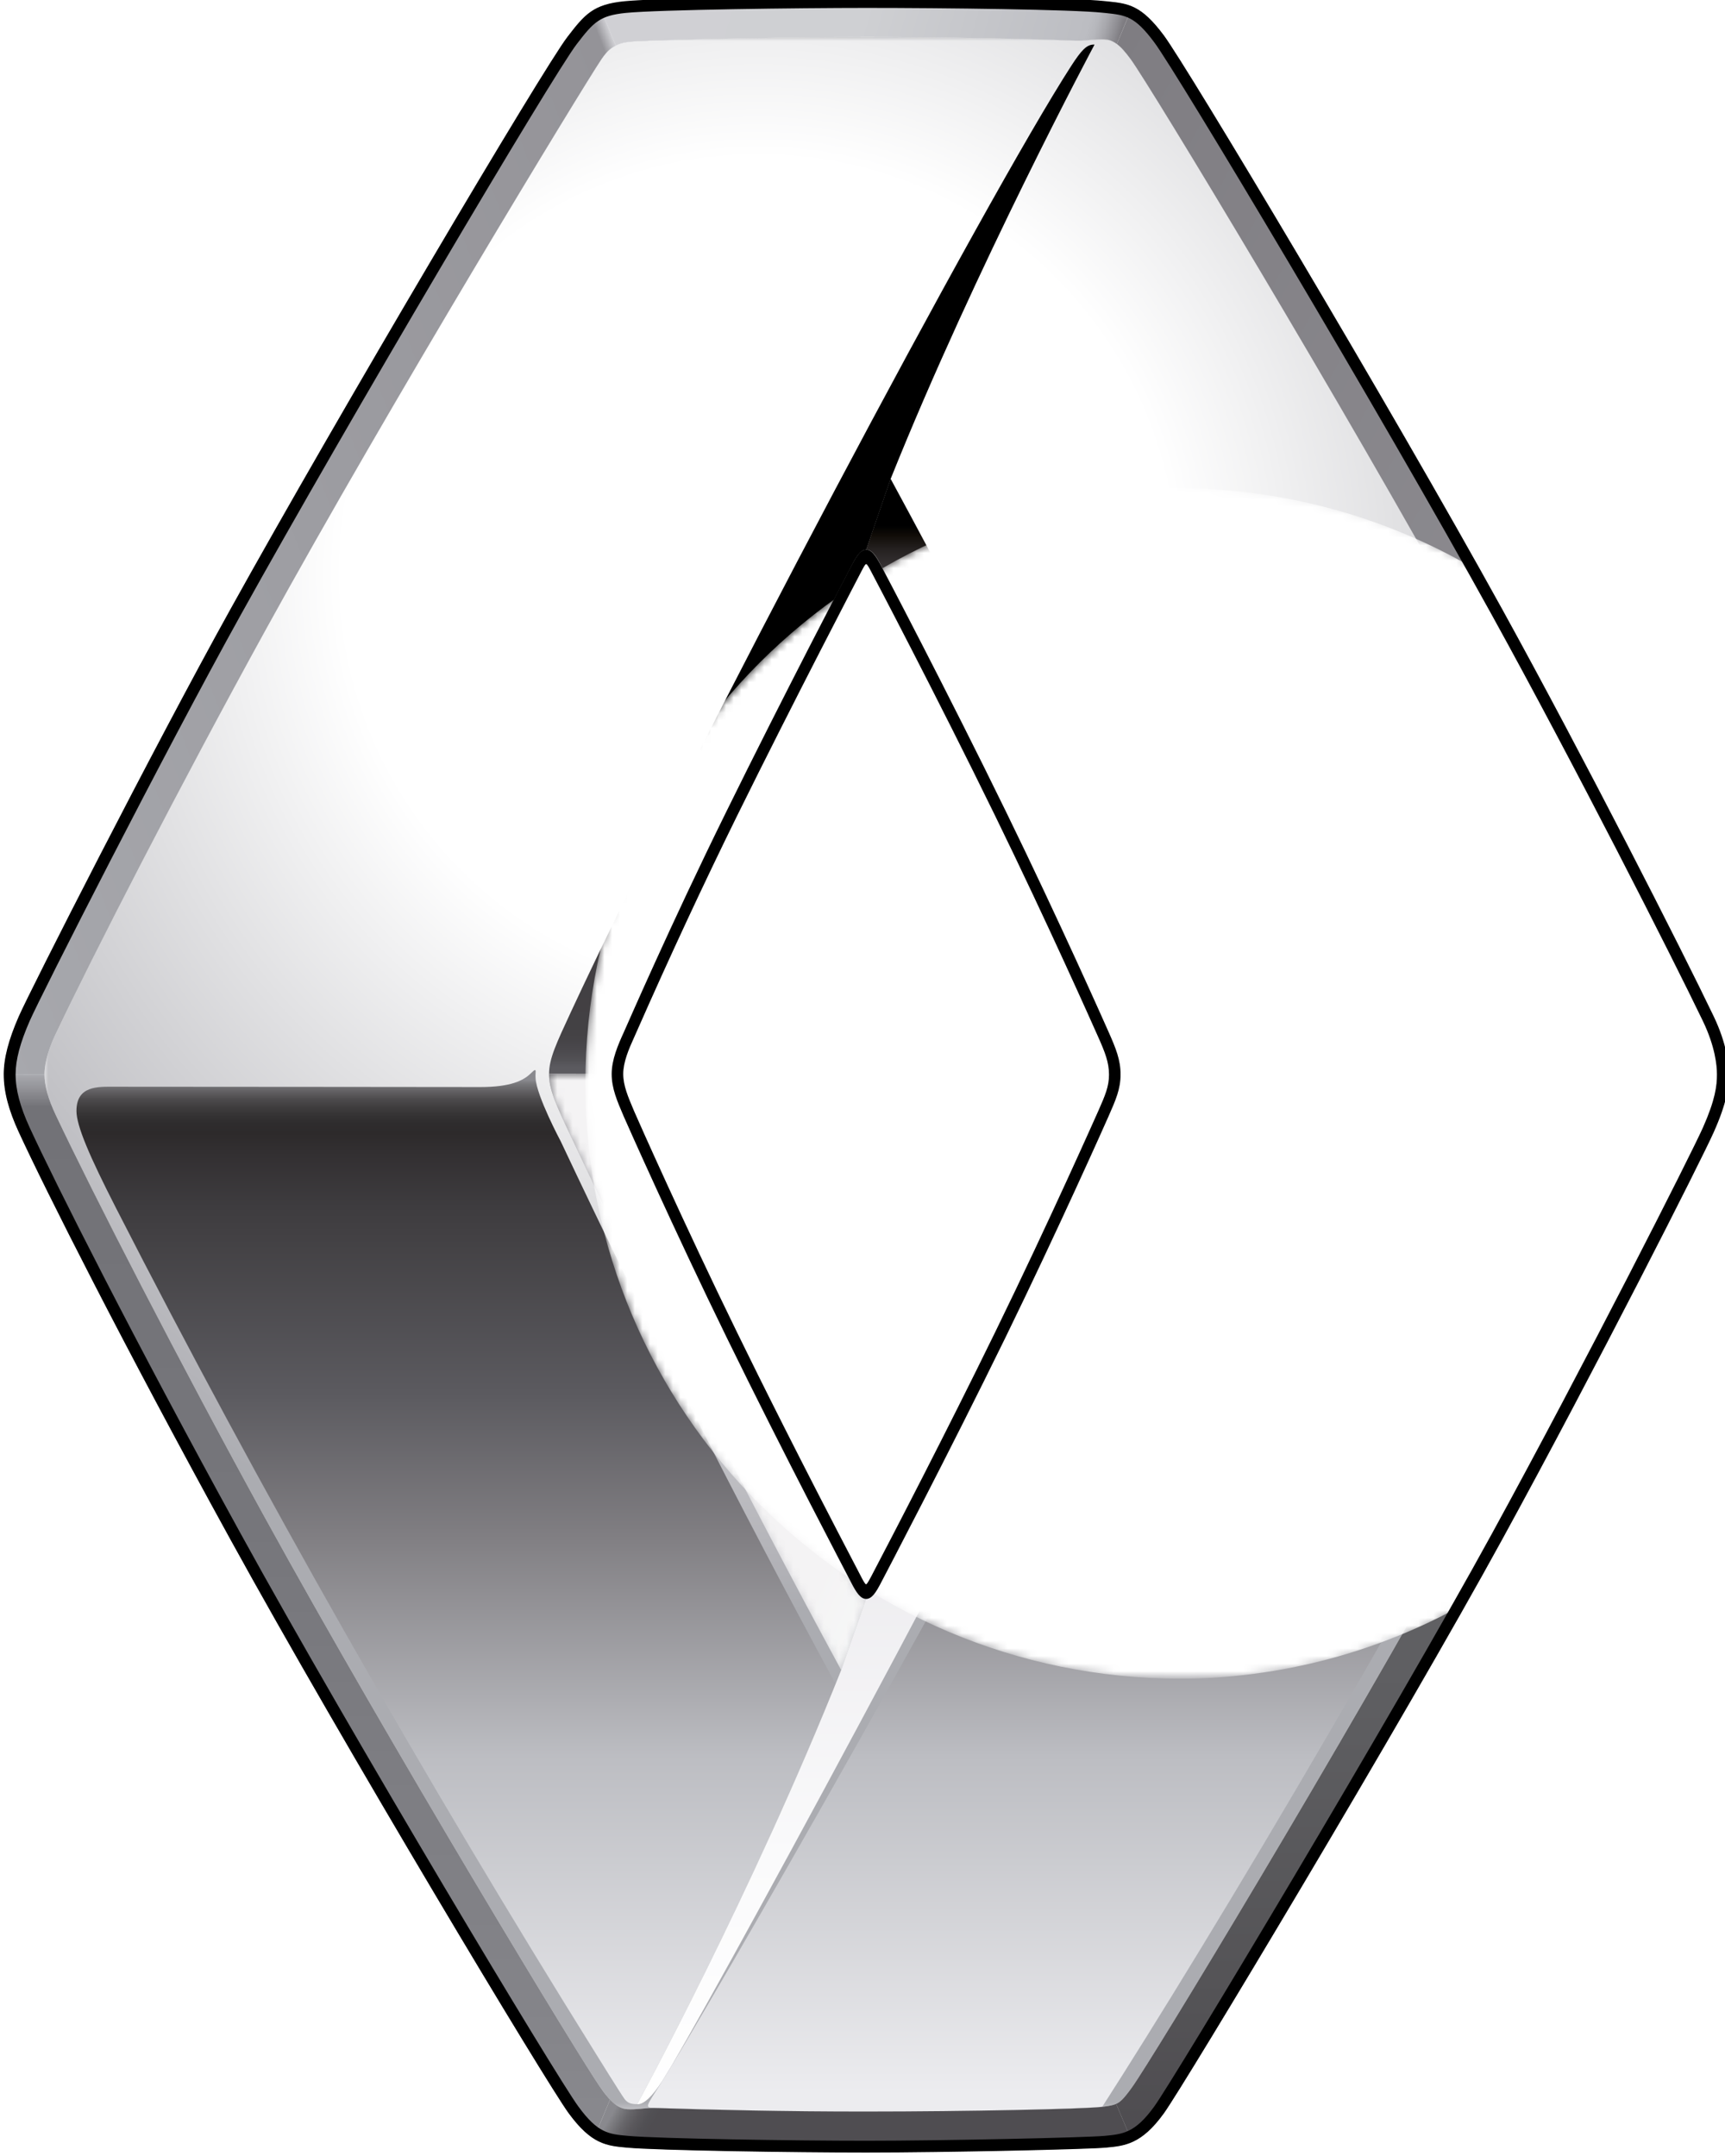 <?xml version="1.0" encoding="utf-8"?>
<!-- Generator: Adobe Illustrator 24.2.3, SVG Export Plug-In . SVG Version: 6.00 Build 0)  -->
<svg version="1.1" id="Capa_1" xmlns="http://www.w3.org/2000/svg" xmlns:xlink="http://www.w3.org/1999/xlink" x="0px" y="0px"
	 viewBox="0 0 226.74 283.46" style="enable-background:new 0 0 226.74 283.46;" xml:space="preserve">
<style type="text/css">
	.st0{clip-path:url(#SVGID_2_);fill:url(#SVGID_3_);}
	.st1{filter:url(#Adobe_OpacityMaskFilter);}
	.st2{enable-background:new    ;}
	.st3{fill:url(#SVGID_5_);}
	.st4{mask:url(#SVGID_4_);}
	.st5{clip-path:url(#SVGID_7_);}
	.st6{clip-path:url(#SVGID_9_);fill:url(#SVGID_10_);}
	.st7{clip-path:url(#SVGID_12_);fill:url(#SVGID_13_);}
	.st8{clip-path:url(#SVGID_15_);}
	.st9{clip-path:url(#SVGID_17_);fill:url(#SVGID_18_);}
	.st10{clip-path:url(#SVGID_20_);fill:url(#SVGID_21_);}
	.st11{clip-path:url(#SVGID_23_);fill:url(#SVGID_24_);}
	.st12{clip-path:url(#SVGID_26_);fill:url(#SVGID_27_);}
	.st13{clip-path:url(#SVGID_29_);fill:url(#SVGID_30_);}
	.st14{filter:url(#Adobe_OpacityMaskFilter_1_);}
	.st15{clip-path:url(#SVGID_32_);}
	.st16{clip-path:url(#SVGID_35_);fill:url(#SVGID_36_);}
	.st17{clip-path:url(#SVGID_32_);mask:url(#SVGID_33_);fill:url(#SVGID_37_);}
	.st18{clip-path:url(#SVGID_39_);fill:url(#SVGID_40_);}
	.st19{clip-path:url(#SVGID_42_);fill:url(#SVGID_43_);}
	.st20{clip-path:url(#SVGID_45_);fill:url(#SVGID_46_);}
	.st21{clip-path:url(#SVGID_48_);fill:url(#SVGID_49_);}
	.st22{clip-path:url(#SVGID_51_);fill:url(#SVGID_52_);}
	.st23{clip-path:url(#SVGID_54_);fill:url(#SVGID_55_);}
	.st24{clip-path:url(#SVGID_57_);fill:url(#SVGID_58_);}
	.st25{filter:url(#Adobe_OpacityMaskFilter_2_);}
	.st26{clip-path:url(#SVGID_60_);}
	.st27{clip-path:url(#SVGID_63_);fill:url(#SVGID_64_);}
	.st28{clip-path:url(#SVGID_60_);mask:url(#SVGID_61_);}
	.st29{clip-path:url(#SVGID_66_);}
	.st30{filter:url(#Adobe_OpacityMaskFilter_3_);}
	.st31{clip-path:url(#SVGID_68_);fill:url(#SVGID_69_);}
	.st32{clip-path:url(#SVGID_68_);fill:url(#SVGID_70_);}
</style>
<g>
	<g>
		<defs>
			<path id="SVGID_1_" d="M111.92,208.09c-11.41-21.93-19.1-37.06-29.93-61.34c-0.92-2.07-1.58-3.61-1.58-5.56
				c0.03-1.9,0.68-3.45,1.59-5.48c10.83-24.28,18.52-39.42,29.93-61.34c0.66-1.26,1.18-2.09,1.93-2.1h0.02
				c0.76,0,1.29,0.83,1.95,2.1c11.41,21.93,19.09,37.07,29.92,61.34c0.93,2.08,1.56,3.61,1.56,5.56c0,1.97-0.68,3.45-1.59,5.49
				c-10.83,24.28-18.52,39.42-29.93,61.34c-0.66,1.27-1.2,2.09-1.94,2.1C113.09,210.2,112.58,209.36,111.92,208.09 M82.82,5.48
				c-1.07,0.11-1.47,0.3-1.87,0.5c-0.53,0.29-1.07,0.57-1.92,1.84C76.56,11.5,51.14,53.3,34.96,82.72
				c-11.48,20.86-22.81,42.98-27.64,53.2c-1.29,2.7-1.47,4.49-1.47,5.32c0,1.47,0.49,3.25,1.47,5.32
				c4.83,10.21,16.15,32.33,27.64,53.19c16.18,29.41,41.51,71.31,44.12,74.89c0.4,0.55,0.76,1.01,1.11,1.37
				c0.59,0.62,1.12,1,1.73,1.18c0.65,0.2,1.93,0.08,2.99-0.03c0.56-0.06,1.27-0.04,1.83-0.02c6.52,0.22,16.52,0.45,27.13,0.45
				c13.15,0,28.52-0.33,30.83-0.6l0.37-0.04c0.89-0.1,1.39-0.23,1.64-0.37c0.54-0.22,0.98-0.65,2.07-2.14
				c2.61-3.59,27.81-45.27,44-74.68c11.48-20.86,22.81-42.98,27.64-53.19c1.28-2.7,1.47-4.83,1.47-5.67c0-1.47-0.49-2.92-1.47-4.98
				c-4.83-10.21-16.16-32.33-27.64-53.2c-16.18-29.41-41.51-71.3-44.12-74.89c-0.71-0.96-1.27-1.61-1.85-2.04
				c-0.33-0.24-0.65-0.4-1-0.51c-0.65-0.2-2.09-0.08-3.14,0.04c-0.57,0.06-1.28,0.04-1.82,0.02c-5.41-0.23-16.27-0.45-26.98-0.45
				C100.71,4.88,84.87,5.28,82.82,5.48"/>
		</defs>
		<clipPath id="SVGID_2_">
			<use xlink:href="#SVGID_1_"  style="overflow:visible;"/>
		</clipPath>
		
			<linearGradient id="SVGID_3_" gradientUnits="userSpaceOnUse" x1="-259.446" y1="454.837" x2="-253.144" y2="454.837" gradientTransform="matrix(0 -43.278 -43.278 0 19798.092 -10950.565)">
			<stop  offset="0" style="stop-color:#ECECEF"/>
			<stop  offset="0.687" style="stop-color:#FFFFFF"/>
			<stop  offset="0.973" style="stop-color:#B3B3B8"/>
			<stop  offset="1" style="stop-color:#ABACB1"/>
		</linearGradient>
		<rect x="5.86" y="4.88" class="st0" width="216.02" height="272.71"/>
	</g>
	<defs>
		<filter id="Adobe_OpacityMaskFilter" filterUnits="userSpaceOnUse" x="5.85" y="4.88" width="216.03" height="272.71">
			
				<feColorMatrix  type="matrix" values="-1 0 0 0 1  0 -1 0 0 1  0 0 -1 0 1  0 0 0 1 0" color-interpolation-filters="sRGB" result="source"/>
			<feFlood  style="flood-color:white;flood-opacity:1" result="back"/>
			<feBlend  in="source" in2="back" mode="normal"/>
		</filter>
	</defs>
	<mask maskUnits="userSpaceOnUse" x="5.85" y="4.88" width="216.03" height="272.71" id="SVGID_4_">
		<g class="st1">
			<rect x="5.85" y="4.88" width="216.03" height="272.71"/>
			<g class="st2">
				
					<linearGradient id="SVGID_5_" gradientUnits="userSpaceOnUse" x1="-266.238" y1="458.711" x2="-259.936" y2="458.711" gradientTransform="matrix(0 -24.393 -24.393 0 11303.252 -6197.329)">
					<stop  offset="0" style="stop-color:#FFFFFF"/>
					<stop  offset="0.855" style="stop-color:#FFFFFF"/>
					<stop  offset="0.869" style="stop-color:#F8F7F7"/>
					<stop  offset="0.887" style="stop-color:#E2E0E0"/>
					<stop  offset="0.907" style="stop-color:#C2BCBC"/>
					<stop  offset="0.928" style="stop-color:#98908F"/>
					<stop  offset="0.95" style="stop-color:#685F5E"/>
					<stop  offset="0.973" style="stop-color:#372F2E"/>
					<stop  offset="0.996" style="stop-color:#070400"/>
					<stop  offset="1" style="stop-color:#000000"/>
				</linearGradient>
				<rect x="5.86" y="143.32" class="st3" width="216.02" height="134.27"/>
			</g>
		</g>
	</mask>
	<g class="st4">
		<g>
			<defs>
				<rect id="SVGID_6_" x="5.85" y="4.88" width="216.03" height="272.71"/>
			</defs>
			<clipPath id="SVGID_7_">
				<use xlink:href="#SVGID_6_"  style="overflow:visible;"/>
			</clipPath>
			<g class="st5">
				<defs>
					<path id="SVGID_8_" d="M113.87,72.26c0.76,0,1.29,0.83,1.95,2.1c11.41,21.93,19.09,37.07,29.92,61.34
						c0.93,2.08,1.56,3.61,1.56,5.56c0,1.97-0.68,3.45-1.59,5.49c-10.83,24.28-18.52,39.42-29.93,61.34
						c-0.66,1.27-1.2,2.09-1.94,2.1c-0.76,0-1.27-0.84-1.93-2.11c-11.41-21.93-19.1-37.06-29.93-61.34
						c-0.92-2.07-1.58-3.61-1.58-5.56c0.03-1.89,0.68-3.45,1.59-5.48c10.83-24.28,18.52-39.42,29.93-61.34
						c0.66-1.26,1.18-2.09,1.93-2.1L113.87,72.26z M82.82,5.48c-1.07,0.11-1.47,0.3-1.87,0.5c-0.52,0.29-1.07,0.57-1.92,1.84
						C76.56,11.5,51.14,53.3,34.96,82.72c-11.48,20.86-22.81,42.98-27.64,53.2c-1.29,2.7-1.47,4.49-1.47,5.32
						c0,1.47,0.49,3.25,1.47,5.32c4.83,10.21,16.15,32.33,27.64,53.19c16.18,29.41,41.51,71.31,44.12,74.89
						c0.4,0.55,0.76,1.01,1.11,1.37c0.59,0.62,1.12,0.99,1.73,1.17c0.65,0.2,1.93,0.08,2.98-0.03c0.57-0.06,1.28-0.04,1.83-0.02
						c6.42,0.21,16.25,0.45,26.69,0.45h0.44c13.15,0,28.52-0.33,30.83-0.6l0.37-0.04c0.88-0.1,1.38-0.24,1.64-0.37
						c0.54-0.22,0.98-0.65,2.07-2.14c2.61-3.59,27.81-45.27,44-74.68c11.48-20.86,22.81-42.98,27.64-53.19
						c1.28-2.7,1.47-4.83,1.47-5.67c0-1.47-0.49-2.92-1.47-4.98c-4.83-10.21-16.16-32.33-27.64-53.2
						c-16.18-29.41-41.51-71.3-44.12-74.89c-0.71-0.96-1.27-1.61-1.85-2.04c-0.33-0.24-0.65-0.4-1-0.51
						c-0.65-0.2-2.09-0.08-3.14,0.04c-0.57,0.06-1.28,0.04-1.82,0.02c-5.41-0.23-16.27-0.45-26.98-0.45
						C100.71,4.88,84.87,5.28,82.82,5.48"/>
				</defs>
				<clipPath id="SVGID_9_">
					<use xlink:href="#SVGID_8_"  style="overflow:visible;"/>
				</clipPath>
				
					<radialGradient id="SVGID_10_" cx="-261.738" cy="439.575" r="1.583" gradientTransform="matrix(85.883 0 0 -86.202 22578.646 37967.598)" gradientUnits="userSpaceOnUse">
					<stop  offset="0" style="stop-color:#FFFFFF"/>
					<stop  offset="0.401" style="stop-color:#FFFFFF"/>
					<stop  offset="0.949" style="stop-color:#B3B3B8"/>
					<stop  offset="1" style="stop-color:#ABACB1"/>
				</radialGradient>
				<rect x="5.86" y="4.88" class="st6" width="216.02" height="272.71"/>
			</g>
		</g>
	</g>
	<g>
		<defs>
			<path id="SVGID_11_" d="M69.71,141.16c-0.93,0.88-2.57,1.74-6.57,1.74c-3.55,0-33.76-0.04-48.15-0.04
				c-2.11,0-4.94-0.16-4.94,3.18c0,1.96,1.7,5.92,5.19,12.75c19.1,37.36,40.32,74.68,63.06,111.15c0,0,3.47,5.6,3.83,6.04
				c0.35,0.44,0.78,0.64,1.63,0.63c0,0,14.43-26.43,26.08-55.23c-12.96-23.92-24.93-47.56-36.13-71.33c0,0-3.18-5.95-3.31-8.3
				c-0.01-0.31-0.03-0.41,0-0.72c0.03-0.25,0-0.37-0.09-0.37C70.21,140.68,70.01,140.88,69.71,141.16"/>
		</defs>
		<clipPath id="SVGID_12_">
			<use xlink:href="#SVGID_11_"  style="overflow:visible;"/>
		</clipPath>
		
			<linearGradient id="SVGID_13_" gradientUnits="userSpaceOnUse" x1="-267.528" y1="462.159" x2="-261.226" y2="462.159" gradientTransform="matrix(0 -21.319 -21.319 0 9912.659 -5427.154)">
			<stop  offset="0" style="stop-color:#ECECEF"/>
			<stop  offset="0.01" style="stop-color:#ECECEF"/>
			<stop  offset="0.339" style="stop-color:#BCBDC2"/>
			<stop  offset="0.551" style="stop-color:#817F83"/>
			<stop  offset="0.694" style="stop-color:#5B5A5F"/>
			<stop  offset="0.845" style="stop-color:#434144"/>
			<stop  offset="0.876" style="stop-color:#3E3C3F"/>
			<stop  offset="0.93" style="stop-color:#322F31"/>
			<stop  offset="0.948" style="stop-color:#2D2A2B"/>
			<stop  offset="0.957" style="stop-color:#2E2C2D"/>
			<stop  offset="0.965" style="stop-color:#343233"/>
			<stop  offset="0.973" style="stop-color:#3E3C3D"/>
			<stop  offset="0.981" style="stop-color:#4C4A4C"/>
			<stop  offset="0.988" style="stop-color:#5F5D60"/>
			<stop  offset="0.996" style="stop-color:#77777A"/>
			<stop  offset="1" style="stop-color:#89898E"/>
		</linearGradient>
		<rect x="10.05" y="140.68" class="st7" width="99.8" height="135.95"/>
	</g>
	<g>
		<defs>
			<path id="SVGID_14_" d="M83.76,276.63h0.01H83.76z M83.77,276.63L83.77,276.63L83.77,276.63z"/>
		</defs>
		<clipPath id="SVGID_15_">
			<use xlink:href="#SVGID_14_"  style="overflow:visible;"/>
		</clipPath>
		<g class="st8">
			<defs>
				<polygon id="SVGID_16_" points="83.76,276.62 83.76,276.62 83.78,276.62 				"/>
			</defs>
			<clipPath id="SVGID_17_">
				<use xlink:href="#SVGID_16_"  style="overflow:visible;"/>
			</clipPath>
			
				<linearGradient id="SVGID_18_" gradientUnits="userSpaceOnUse" x1="83.765" y1="276.618" x2="83.781" y2="276.618" gradientTransform="matrix(0 -1.000000e-04 -1.000000e-04 0 327.43 -64.332)">
				<stop  offset="0" style="stop-color:#ECECEF"/>
				<stop  offset="0.01" style="stop-color:#ECECEF"/>
				<stop  offset="0.339" style="stop-color:#BCBDC2"/>
				<stop  offset="0.551" style="stop-color:#817F83"/>
				<stop  offset="0.694" style="stop-color:#5B5A5F"/>
				<stop  offset="0.845" style="stop-color:#434144"/>
				<stop  offset="0.876" style="stop-color:#3E3C3F"/>
				<stop  offset="0.93" style="stop-color:#322F31"/>
				<stop  offset="0.948" style="stop-color:#2D2A2B"/>
				<stop  offset="0.957" style="stop-color:#2E2C2D"/>
				<stop  offset="0.965" style="stop-color:#343233"/>
				<stop  offset="0.973" style="stop-color:#3E3C3D"/>
				<stop  offset="0.981" style="stop-color:#4C4A4C"/>
				<stop  offset="0.988" style="stop-color:#5F5D60"/>
				<stop  offset="0.996" style="stop-color:#77777A"/>
				<stop  offset="1" style="stop-color:#89898E"/>
			</linearGradient>
			<polygon class="st9" points="83.76,276.62 83.76,276.62 83.78,276.62 			"/>
		</g>
	</g>
	<g>
		<defs>
			<path id="SVGID_19_" d="M219.2,141.57c-0.52,0.53-1.97,1.32-5.23,1.32h-39.66c-18.19,0-16.34-0.49-21.07,9.13
				c-2.1,4.28-4.27,9.31-6.48,13.45c-15.88,33.2-54.63,100.07-59.86,108.35c-1.97,3.12-2.26,3.28-0.83,3.28
				c0,0,13.15,0.48,27.78,0.48c22.86,0,31.03-0.62,31.03-0.62c13.26-20.63,44.87-72.93,67.43-118.23
				c5.21-10.44,7.81-14.97,7.55-17.2c-0.03-0.17-0.09-0.23-0.19-0.23C219.54,141.29,219.34,141.43,219.2,141.57"/>
		</defs>
		<clipPath id="SVGID_20_">
			<use xlink:href="#SVGID_19_"  style="overflow:visible;"/>
		</clipPath>
		
			<linearGradient id="SVGID_21_" gradientUnits="userSpaceOnUse" x1="-267.513" y1="458.505" x2="-261.212" y2="458.505" gradientTransform="matrix(0 -21.338 -21.338 0 9935.777 -5431.847)">
			<stop  offset="0" style="stop-color:#ECECEF"/>
			<stop  offset="0.01" style="stop-color:#ECECEF"/>
			<stop  offset="0.339" style="stop-color:#BCBDC2"/>
			<stop  offset="0.551" style="stop-color:#817F83"/>
			<stop  offset="0.694" style="stop-color:#5B5A5F"/>
			<stop  offset="0.845" style="stop-color:#434144"/>
			<stop  offset="0.878" style="stop-color:#3E3C3F"/>
			<stop  offset="0.934" style="stop-color:#322F31"/>
			<stop  offset="0.954" style="stop-color:#2D2A2B"/>
			<stop  offset="0.962" style="stop-color:#2E2C2D"/>
			<stop  offset="0.969" style="stop-color:#343233"/>
			<stop  offset="0.976" style="stop-color:#3E3C3D"/>
			<stop  offset="0.983" style="stop-color:#4C4A4C"/>
			<stop  offset="0.99" style="stop-color:#5F5D60"/>
			<stop  offset="0.996" style="stop-color:#77777A"/>
			<stop  offset="1" style="stop-color:#89898E"/>
		</linearGradient>
		<rect x="84.64" y="141.29" class="st10" width="135.49" height="136.29"/>
	</g>
	<g>
		<defs>
			<path id="SVGID_22_" d="M143.76,5.86c-0.93,0-1.63,0.76-2.94,2.78C129.6,26,90.89,98.94,75.08,132.95
				c-1.93,4.17-2.91,6.2-2.91,8.22l8.24,0.01c0,0.01,0,0.01,0.01,0c0.03-1.9,0.68-3.45,1.59-5.48
				c10.83-24.28,18.52-39.42,29.93-61.34c0.66-1.26,1.18-2.09,1.93-2.1l3.21-9.33c11.15-27.81,26.79-57.07,26.79-57.07
				C143.81,5.86,143.79,5.86,143.76,5.86"/>
		</defs>
		<clipPath id="SVGID_23_">
			<use xlink:href="#SVGID_22_"  style="overflow:visible;"/>
		</clipPath>
		
			<linearGradient id="SVGID_24_" gradientUnits="userSpaceOnUse" x1="-262.086" y1="460.185" x2="-255.785" y2="460.185" gradientTransform="matrix(0 -21.477 -21.477 0 9991.4 -5488.492)">
			<stop  offset="0" style="stop-color:#5B5A5F"/>
			<stop  offset="7.276827e-03" style="stop-color:#525155"/>
			<stop  offset="0.018" style="stop-color:#4A484C"/>
			<stop  offset="0.028" style="stop-color:#454346"/>
			<stop  offset="0.04" style="stop-color:#434144"/>
			<stop  offset="0.096" style="stop-color:#423F42"/>
			<stop  offset="0.131" style="stop-color:#3E3B3D"/>
			<stop  offset="0.162" style="stop-color:#373435"/>
			<stop  offset="0.189" style="stop-color:#2D292A"/>
			<stop  offset="0.214" style="stop-color:#201C1B"/>
			<stop  offset="0.237" style="stop-color:#0F0B06"/>
			<stop  offset="0.252" style="stop-color:#000000"/>
			<stop  offset="1" style="stop-color:#000000"/>
		</linearGradient>
		<rect x="72.17" y="5.86" class="st11" width="71.68" height="135.34"/>
	</g>
	<g>
		<defs>
			<path id="SVGID_25_" d="M113.85,72.26 M113.85,72.26h0.02c0.76,0,1.29,0.83,1.95,2.1c11.41,21.93,19.09,37.07,29.92,61.34
				c0.93,2.08,1.56,3.61,1.56,5.56c0,0.01,0,0.01,0,0c0-0.01,0-0.01,0,0h8.22c0-2.02-0.95-4-2.88-8.12
				c-10.93-23.21-22.36-45.83-35.58-70.21L113.85,72.26z"/>
		</defs>
		<clipPath id="SVGID_26_">
			<use xlink:href="#SVGID_25_"  style="overflow:visible;"/>
		</clipPath>
		
			<linearGradient id="SVGID_27_" gradientUnits="userSpaceOnUse" x1="-269.816" y1="465.939" x2="-263.514" y2="465.939" gradientTransform="matrix(0 -12.433 -12.433 0 5927.607 -3213.288)">
			<stop  offset="0" style="stop-color:#949398"/>
			<stop  offset="0.131" style="stop-color:#908F94"/>
			<stop  offset="0.283" style="stop-color:#858388"/>
			<stop  offset="0.447" style="stop-color:#747276"/>
			<stop  offset="0.618" style="stop-color:#5D5B5F"/>
			<stop  offset="0.794" style="stop-color:#434144"/>
			<stop  offset="0.795" style="stop-color:#434144"/>
			<stop  offset="0.816" style="stop-color:#413F41"/>
			<stop  offset="0.838" style="stop-color:#3B383B"/>
			<stop  offset="0.86" style="stop-color:#322E2F"/>
			<stop  offset="0.883" style="stop-color:#24201F"/>
			<stop  offset="0.905" style="stop-color:#110D08"/>
			<stop  offset="0.921" style="stop-color:#000000"/>
			<stop  offset="1" style="stop-color:#000000"/>
		</linearGradient>
		<rect x="113.85" y="62.93" class="st12" width="41.67" height="78.35"/>
	</g>
	<g>
		<defs>
			<path id="SVGID_28_" d="M75.05,149.39c10.93,23.21,22.31,45.78,35.53,70.17l3.27-9.36c-0.76,0-1.27-0.84-1.93-2.11
				c-11.41-21.93-19.1-37.06-29.93-61.34c-0.92-2.07-1.58-3.61-1.58-5.56l-8.24-0.01C72.15,143.2,73.09,145.25,75.05,149.39"/>
		</defs>
		<clipPath id="SVGID_29_">
			<use xlink:href="#SVGID_28_"  style="overflow:visible;"/>
		</clipPath>
		
			<linearGradient id="SVGID_30_" gradientUnits="userSpaceOnUse" x1="-275.11" y1="468.75" x2="-268.809" y2="468.75" gradientTransform="matrix(0 -12.439 -12.439 0 5923.827 -3202.427)">
			<stop  offset="0" style="stop-color:#D0D0D4"/>
			<stop  offset="0.357" style="stop-color:#D0D0D4"/>
			<stop  offset="0.484" style="stop-color:#CCCBD0"/>
			<stop  offset="0.628" style="stop-color:#C0BFC3"/>
			<stop  offset="0.78" style="stop-color:#AAAAAE"/>
			<stop  offset="0.937" style="stop-color:#8F8E93"/>
			<stop  offset="0.963" style="stop-color:#89898E"/>
			<stop  offset="1" style="stop-color:#5B5A5F"/>
		</linearGradient>
		<rect x="72.15" y="141.18" class="st13" width="41.7" height="78.38"/>
	</g>
	<g>
		<defs>
			<path id="SVGID_31_" d="M75.05,149.39c10.93,23.21,22.31,45.78,35.53,70.17l3.27-9.36c-0.76,0-1.27-0.84-1.93-2.11
				c-11.41-21.93-19.1-37.06-29.93-61.34c-0.92-2.07-1.58-3.61-1.58-5.56v-0.01l-8.24-0.01C72.15,143.2,73.09,145.25,75.05,149.39"
				/>
		</defs>
		<clipPath id="SVGID_32_">
			<use xlink:href="#SVGID_31_"  style="overflow:visible;"/>
		</clipPath>
		<defs>
			<filter id="Adobe_OpacityMaskFilter_1_" filterUnits="userSpaceOnUse" x="42.76" y="125.53" width="100.47" height="109.66">
				<feColorMatrix  type="matrix" values="1 0 0 0 0  0 1 0 0 0  0 0 1 0 0  0 0 0 1 0"/>
			</filter>
		</defs>
		<mask maskUnits="userSpaceOnUse" x="42.76" y="125.53" width="100.47" height="109.66" id="SVGID_33_">
			<g class="st14">
				<g>
					<defs>
						
							<rect id="SVGID_34_" x="48.69" y="145.23" transform="matrix(0.411 -0.911 0.911 0.411 -109.646 190.969)" width="88.61" height="70.25"/>
					</defs>
					<clipPath id="SVGID_35_" class="st15">
						<use xlink:href="#SVGID_34_"  style="overflow:visible;"/>
					</clipPath>
					
						<linearGradient id="SVGID_36_" gradientUnits="userSpaceOnUse" x1="-245.086" y1="476.699" x2="-238.785" y2="476.699" gradientTransform="matrix(-11.315 -5.104 -5.104 11.315 -216.786 -6450.743)">
						<stop  offset="0" style="stop-color:#CCCCCC"/>
						<stop  offset="0.013" style="stop-color:#CCCCCC"/>
						<stop  offset="0.11" style="stop-color:#000000"/>
						<stop  offset="1" style="stop-color:#000000"/>
					</linearGradient>
					<polygon class="st16" points="126.25,272.84 1.66,216.65 59.75,87.87 184.33,144.07 					"/>
				</g>
			</g>
		</mask>
		
			<linearGradient id="SVGID_37_" gradientUnits="userSpaceOnUse" x1="-245.085" y1="476.706" x2="-238.784" y2="476.706" gradientTransform="matrix(-11.315 -5.104 -5.104 11.315 -216.746 -6450.81)">
			<stop  offset="0" style="stop-color:#F6F7F7"/>
			<stop  offset="0.013" style="stop-color:#F6F7F7"/>
			<stop  offset="0.11" style="stop-color:#F4F3F4"/>
			<stop  offset="1" style="stop-color:#F4F3F4"/>
		</linearGradient>
		<polygon class="st17" points="106.8,235.19 42.76,206.31 79.2,125.53 143.23,154.42 		"/>
	</g>
	<g>
		<defs>
			<path id="SVGID_38_" d="M147.3,141.26c0,1.97-0.68,3.45-1.59,5.49c-10.83,24.28-18.52,39.42-29.93,61.34
				c-0.66,1.27-1.2,2.09-1.94,2.1l-3.27,9.36c-11.76,29.5-26.82,57.07-26.82,57.07c0.91,0.04,2-1.07,3.25-2.98
				c0.33-0.53,0.77-1.25,1.32-2.16c8.45-14.39,49.18-89.56,64.24-121.95c1.93-4.17,2.95-6.24,2.95-8.27H147.3L147.3,141.26
				C147.3,141.26,147.3,141.26,147.3,141.26"/>
		</defs>
		<clipPath id="SVGID_39_">
			<use xlink:href="#SVGID_38_"  style="overflow:visible;"/>
		</clipPath>
		
			<linearGradient id="SVGID_40_" gradientUnits="userSpaceOnUse" x1="-267.388" y1="459.728" x2="-261.084" y2="459.728" gradientTransform="matrix(0 -21.481 -21.481 0 9995.098 -5468.025)">
			<stop  offset="0" style="stop-color:#FFFFFF"/>
			<stop  offset="0.236" style="stop-color:#FAFAFB"/>
			<stop  offset="0.554" style="stop-color:#ECEBEE"/>
			<stop  offset="0.918" style="stop-color:#D4D3D8"/>
			<stop  offset="0.969" style="stop-color:#D0D0D4"/>
			<stop  offset="0.991" style="stop-color:#949398"/>
			<stop  offset="1" style="stop-color:#949398"/>
		</linearGradient>
		<rect x="83.76" y="141.26" class="st18" width="71.76" height="135.41"/>
	</g>
	<g>
		<defs>
			<path id="SVGID_41_" d="M0.53,141.23c0,1.82,0.39,4.16,1.98,7.61c3.76,8.16,14.29,28.94,27.78,53.49
				c14.74,26.81,41.49,71.38,44.48,75.46c1.23,1.68,2.27,2.69,3.28,3.33l2.14-5.11c-0.35-0.36-0.71-0.81-1.11-1.37
				c-2.61-3.59-27.94-45.48-44.12-74.89c-11.49-20.86-22.81-42.98-27.64-53.19c-0.98-2.07-1.47-3.85-1.47-5.32L0.53,141.23z"/>
		</defs>
		<clipPath id="SVGID_42_">
			<use xlink:href="#SVGID_41_"  style="overflow:visible;"/>
		</clipPath>
		
			<linearGradient id="SVGID_43_" gradientUnits="userSpaceOnUse" x1="-267.079" y1="462.411" x2="-260.777" y2="462.411" gradientTransform="matrix(0 -22.199 -22.199 0 10305.418 -5647.766)">
			<stop  offset="0" style="stop-color:#89898E"/>
			<stop  offset="0.152" style="stop-color:#838388"/>
			<stop  offset="0.577" style="stop-color:#76767B"/>
			<stop  offset="0.97" style="stop-color:#727277"/>
			<stop  offset="0.988" style="stop-color:#949499"/>
			<stop  offset="1" style="stop-color:#A7A8AD"/>
		</linearGradient>
		<rect x="0.53" y="141.23" class="st19" width="79.66" height="139.89"/>
	</g>
	<g>
		<defs>
			<path id="SVGID_44_" d="M78.05,281.12c1.44,0.91,2.77,1.03,4.38,1.17c3.98,0.35,21.41,0.64,31.43,0.64
				c10.03,0,28.85-0.41,31.44-0.64c1.23-0.11,2.35-0.22,3.52-0.74l-2.11-4.98c-0.26,0.13-0.76,0.26-1.64,0.37l-0.37,0.04
				c-2.31,0.27-17.68,0.6-30.83,0.6c-10.61,0.01-20.61-0.23-27.13-0.45c-0.55-0.02-1.27-0.04-1.83,0.02
				c-1.06,0.11-2.34,0.23-2.99,0.03c-0.61-0.18-1.14-0.55-1.73-1.18L78.05,281.12z"/>
		</defs>
		<clipPath id="SVGID_45_">
			<use xlink:href="#SVGID_44_"  style="overflow:visible;"/>
		</clipPath>
		
			<linearGradient id="SVGID_46_" gradientUnits="userSpaceOnUse" x1="-255.973" y1="408.629" x2="-249.672" y2="408.629" gradientTransform="matrix(8.549 4.936 4.936 -8.549 258.393 5020.908)">
			<stop  offset="0" style="stop-color:#89898E"/>
			<stop  offset="0.019" style="stop-color:#89898E"/>
			<stop  offset="0.028" style="stop-color:#7E7E82"/>
			<stop  offset="0.049" style="stop-color:#68676B"/>
			<stop  offset="0.069" style="stop-color:#5A585C"/>
			<stop  offset="0.088" style="stop-color:#515054"/>
			<stop  offset="0.105" style="stop-color:#4F4D51"/>
			<stop  offset="1" style="stop-color:#4F4D51"/>
		</linearGradient>
		<polygon class="st20" points="95.74,245.37 151.82,277.74 131.13,313.58 75.05,281.2 		"/>
	</g>
	<g>
		<defs>
			<path id="SVGID_47_" d="M146.8,5.78c0.58,0.43,1.15,1.08,1.85,2.04c2.61,3.59,27.93,45.48,44.12,74.89
				c11.48,20.87,22.81,42.98,27.64,53.2c0.98,2.05,1.47,3.51,1.47,4.98l5.33,0.34v-0.01c0-1.47-0.33-4.15-1.99-7.61
				c-4.03-8.4-16.91-33.77-27.79-53.48c-14.54-26.37-41.36-71.28-44.48-75.46c-1.64-2.2-2.87-3.23-4.11-3.77L146.8,5.78z"/>
		</defs>
		<clipPath id="SVGID_48_">
			<use xlink:href="#SVGID_47_"  style="overflow:visible;"/>
		</clipPath>
		
			<linearGradient id="SVGID_49_" gradientUnits="userSpaceOnUse" x1="-256.79" y1="439.492" x2="-250.489" y2="439.492" gradientTransform="matrix(18.949 10.374 10.374 -18.949 434.569 11030.649)">
			<stop  offset="0" style="stop-color:#7F7D82"/>
			<stop  offset="1" style="stop-color:#949398"/>
		</linearGradient>
		<polygon class="st21" points="165.34,-32.97 286.32,33.26 208.66,175.1 87.69,108.87 		"/>
	</g>
	<g>
		<defs>
			<path id="SVGID_50_" d="M82.1,0.19c-1.37,0.13-2.41,0.36-3.27,0.73l2.11,5.06c0.4-0.2,0.81-0.39,1.87-0.5
				c2.05-0.2,17.9-0.6,31.05-0.6c10.71,0,21.57,0.23,26.98,0.45c0.54,0.03,1.25,0.04,1.82-0.02c1.06-0.11,2.5-0.23,3.14-0.04
				c0.35,0.11,0.66,0.27,1,0.51l2.04-4.88c-1.19-0.54-2.34-0.6-3.69-0.72c-4.14-0.38-21.96-0.65-31.29-0.65
				C105.65-0.47,86.57-0.25,82.1,0.19"/>
		</defs>
		<clipPath id="SVGID_51_">
			<use xlink:href="#SVGID_50_"  style="overflow:visible;"/>
		</clipPath>
		
			<linearGradient id="SVGID_52_" gradientUnits="userSpaceOnUse" x1="-237.385" y1="465.389" x2="-231.083" y2="465.389" gradientTransform="matrix(-10.264 -2.943 -2.943 10.264 -921.115 -5463.583)">
			<stop  offset="0" style="stop-color:#7F7D82"/>
			<stop  offset="9.552040e-03" style="stop-color:#7F7D82"/>
			<stop  offset="0.021" style="stop-color:#8F8E93"/>
			<stop  offset="0.041" style="stop-color:#A7A7AC"/>
			<stop  offset="0.059" style="stop-color:#B6B7BC"/>
			<stop  offset="0.074" style="stop-color:#BCBDC2"/>
			<stop  offset="0.501" style="stop-color:#CFD0D3"/>
			<stop  offset="1" style="stop-color:#D0D0D4"/>
		</linearGradient>
		<polygon class="st22" points="143.52,24.53 77.12,5.49 84.15,-19.02 150.55,0.02 		"/>
	</g>
	<g>
		<defs>
			<path id="SVGID_53_" d="M74.59,4.89c-3.08,4.02-29.88,49.25-44.3,75.25c-10.14,18.3-26.26,50-27.79,53.48
				c-1.53,3.48-1.98,5.81-1.98,7.62l5.33,0.01c0-0.84,0.18-2.62,1.47-5.32c4.83-10.21,16.16-32.33,27.64-53.2
				C51.14,53.3,76.56,11.5,79.03,7.82c0.85-1.27,1.39-1.55,1.92-1.84l-2.11-5.06C77.15,1.64,76.15,2.86,74.59,4.89"/>
		</defs>
		<clipPath id="SVGID_54_">
			<use xlink:href="#SVGID_53_"  style="overflow:visible;"/>
		</clipPath>
		
			<linearGradient id="SVGID_55_" gradientUnits="userSpaceOnUse" x1="-270.622" y1="446.894" x2="-264.321" y2="446.894" gradientTransform="matrix(18.304 -7.026 -7.026 -18.304 8075.597 6371.962)">
			<stop  offset="0" style="stop-color:#A7A8AD"/>
			<stop  offset="0.987" style="stop-color:#949398"/>
			<stop  offset="1" style="stop-color:#D0D0D4"/>
		</linearGradient>
		<polygon class="st23" points="-46.42,18.94 70.62,-25.98 127.89,123.22 10.85,168.14 		"/>
	</g>
	<g>
		<defs>
			<path id="SVGID_56_" d="M146.71,276.57C146.71,276.57,146.71,276.57,146.71,276.57C146.71,276.57,146.71,276.57,146.71,276.57
				 M220.41,146.56c-4.83,10.21-16.16,32.33-27.64,53.19c-16.18,29.41-41.39,71.09-44,74.68c-1.08,1.49-1.53,1.92-2.07,2.14
				l2.11,4.98c1.29-0.57,2.61-1.64,4.14-3.76c2.89-4.01,31.72-52.15,44.48-75.46c12.76-23.31,26.31-50.17,27.79-53.49
				c1.84-4.12,1.99-6.14,1.99-7.61l-5.33-0.34C221.88,141.72,221.69,143.85,220.41,146.56"/>
		</defs>
		<clipPath id="SVGID_57_">
			<use xlink:href="#SVGID_56_"  style="overflow:visible;"/>
		</clipPath>
		
			<linearGradient id="SVGID_58_" gradientUnits="userSpaceOnUse" x1="-267.01" y1="456.817" x2="-260.709" y2="456.817" gradientTransform="matrix(0 -22.321 -22.321 0 10383.648 -5678.437)">
			<stop  offset="0" style="stop-color:#4F4D51"/>
			<stop  offset="0.019" style="stop-color:#4F4D51"/>
			<stop  offset="0.13" style="stop-color:#545356"/>
			<stop  offset="0.408" style="stop-color:#5E5E61"/>
			<stop  offset="0.688" style="stop-color:#656568"/>
			<stop  offset="0.97" style="stop-color:#67676B"/>
			<stop  offset="0.987" style="stop-color:#828186"/>
			<stop  offset="1" style="stop-color:#949398"/>
		</linearGradient>
		<rect x="146.71" y="140.89" class="st24" width="80.5" height="140.66"/>
	</g>
	<g>
		<defs>
			<path id="SVGID_59_" d="M114.59,75.29c1.01,1.92,9,17.15,16.29,32.11c6.84,14.01,12.82,27.45,13.48,28.93
				c0.89,2,1.42,3.33,1.42,4.94c0,1.56-0.52,2.77-1.41,4.76l-0.05,0.11c-0.06,0.13-6.31,14.22-13.53,29.02
				c-6.47,13.25-13.5,26.78-16.22,31.99l-0.13,0.25c-0.26,0.5-0.49,0.88-0.59,0.88c-0.11,0-0.33-0.36-0.59-0.87
				c-0.04-0.08-0.18-0.33-0.4-0.77c-7.63-14.6-12.9-25.17-15.97-31.47c-6.91-14.16-13.06-27.98-13.5-29.01l-0.06-0.14
				c-0.78-1.83-1.4-3.28-1.4-4.82c0-1.54,0.72-3.24,1.45-4.85c0.04-0.1,0.17-0.38,0.36-0.81c4.37-9.92,8.78-19.38,13.09-28.14
				c6.26-12.7,13.3-26.3,15.63-30.79c-21.53,13.93-35.79,38.21-35.79,65.83c0,43.22,34.9,78.26,77.96,78.26
				c13.88,0,26.9-3.64,38.19-10.02c1.7-3,3.26-5.8,4.64-8.33c12.41-22.68,26.2-49.93,27.79-53.49c1.75-3.91,1.98-5.97,1.98-7.62
				c0-1.3-0.25-4.03-1.98-7.63c-4.12-8.58-16.93-33.81-27.79-53.49c-0.84-1.53-1.72-3.12-2.63-4.75
				c-11.73-7.1-25.49-11.19-40.19-11.19C139.99,64.18,126.29,68.24,114.59,75.29"/>
		</defs>
		<clipPath id="SVGID_60_">
			<use xlink:href="#SVGID_59_"  style="overflow:visible;"/>
		</clipPath>
		<defs>
			<filter id="Adobe_OpacityMaskFilter_2_" filterUnits="userSpaceOnUse" x="76.94" y="64.19" width="156.49" height="156.48">
				<feColorMatrix  type="matrix" values="1 0 0 0 0  0 1 0 0 0  0 0 1 0 0  0 0 0 1 0"/>
			</filter>
		</defs>
		<mask maskUnits="userSpaceOnUse" x="76.94" y="64.19" width="156.49" height="156.48" id="SVGID_61_">
			<g class="st25">
				<rect x="76.94" y="64.2" class="st26" width="156.48" height="156.48"/>
				<g class="st2">
					<g>
						<defs>
							<path id="SVGID_62_" d="M132.1,142.44c0,12.88,10.44,23.33,23.32,23.33c12.89,0,23.33-10.45,23.33-23.33
								c0-12.88-10.45-23.33-23.33-23.33C142.54,119.11,132.1,129.56,132.1,142.44"/>
						</defs>
						<clipPath id="SVGID_63_" class="st26">
							<use xlink:href="#SVGID_62_"  style="overflow:visible;"/>
						</clipPath>
						
							<radialGradient id="SVGID_64_" cx="-309.603" cy="388.272" r="1.583" gradientTransform="matrix(14.735 0 0 -14.735 4717.317 5863.492)" gradientUnits="userSpaceOnUse">
							<stop  offset="0" style="stop-color:#FFFFFF"/>
							<stop  offset="0.166" style="stop-color:#FFFFFF"/>
							<stop  offset="0.269" style="stop-color:#B0AAA9"/>
							<stop  offset="0.372" style="stop-color:#766D6C"/>
							<stop  offset="0.476" style="stop-color:#4D4342"/>
							<stop  offset="0.581" style="stop-color:#2E2725"/>
							<stop  offset="0.685" style="stop-color:#1A1411"/>
							<stop  offset="0.789" style="stop-color:#0B0601"/>
							<stop  offset="0.894" style="stop-color:#020100"/>
							<stop  offset="1" style="stop-color:#000000"/>
						</radialGradient>
						<rect x="132.1" y="119.11" class="st27" width="46.66" height="46.66"/>
					</g>
				</g>
			</g>
		</mask>
		<g class="st28">
			<g>
				<defs>
					<rect id="SVGID_65_" x="76.94" y="64.2" width="156.48" height="156.48"/>
				</defs>
				<clipPath id="SVGID_66_">
					<use xlink:href="#SVGID_65_"  style="overflow:visible;"/>
				</clipPath>
				<g class="st29">
					<defs>
						<path id="SVGID_67_" d="M76.94,142.44c0,43.22,35.04,78.24,78.25,78.24c43.21,0,78.24-35.02,78.24-78.24
							c0-43.21-35.02-78.25-78.24-78.25C111.97,64.19,76.94,99.22,76.94,142.44"/>
					</defs>
					<clipPath id="SVGID_68_">
						<use xlink:href="#SVGID_67_"  style="overflow:visible;"/>
					</clipPath>
					<defs>
						<filter id="Adobe_OpacityMaskFilter_3_" filterUnits="userSpaceOnUse" x="76.94" y="64.19" width="156.48" height="156.48">
							<feColorMatrix  type="matrix" values="1 0 0 0 0  0 1 0 0 0  0 0 1 0 0  0 0 0 1 0"/>
						</filter>
					</defs>
					<mask maskUnits="userSpaceOnUse" x="76.94" y="64.19" width="156.48" height="156.48" id="SVGID_61_">
						<g class="st30">
							
								<radialGradient id="SVGID_69_" cx="-268.874" cy="431.435" r="1.583" gradientTransform="matrix(49.417 0 0 -49.417 13442.241 21462.801)" gradientUnits="userSpaceOnUse">
								<stop  offset="0" style="stop-color:#FFFFFF"/>
								<stop  offset="0.194" style="stop-color:#A2A2A2"/>
								<stop  offset="0.388" style="stop-color:#4B4B4B"/>
								<stop  offset="0.524" style="stop-color:#151515"/>
								<stop  offset="0.59" style="stop-color:#000000"/>
								<stop  offset="1" style="stop-color:#000000"/>
							</radialGradient>
							<rect x="76.94" y="64.2" class="st31" width="156.48" height="156.48"/>
						</g>
					</mask>
					
						<radialGradient id="SVGID_70_" cx="-268.845" cy="431.467" r="1.583" gradientTransform="matrix(49.417 0 0 -49.417 13440.785 21464.379)" gradientUnits="userSpaceOnUse">
						<stop  offset="0" style="stop-color:#FFFFFF"/>
						<stop  offset="0.59" style="stop-color:#FFFFFF"/>
						<stop  offset="1" style="stop-color:#FFFFFF"/>
					</radialGradient>
					<rect x="76.94" y="64.19" class="st32" width="156.48" height="156.48"/>
				</g>
			</g>
		</g>
	</g>
	<path d="M145.74,135.71c-0.43-0.98-6.53-14.72-13.5-28.99c-7.58-15.54-16.07-31.7-16.43-32.36c-0.68-1.27-1.21-2.1-1.95-2.1
		c-0.74,0-1.22,0.74-1.95,2.1c-0.36,0.67-9.05,17.32-16.45,32.36c-7.39,14.99-13.09,28.16-13.47,28.99
		c-0.76,1.66-1.59,3.59-1.59,5.48c0,1.89,0.71,3.53,1.58,5.56c0.42,0.97,6.56,14.8,13.54,29.08c7.59,15.54,16.07,31.63,16.39,32.26
		c0.64,1.25,1.2,2.1,1.94,2.1c0.74,0,1.28-0.83,1.94-2.1c0.35-0.67,8.78-16.73,16.37-32.26c6.95-14.25,13.1-28.05,13.55-29.08
		c0.95-2.16,1.58-3.58,1.58-5.49C147.3,139.35,146.67,137.81,145.74,135.71 M144.37,146.03l-0.05,0.11
		c-0.06,0.13-6.3,14.22-13.53,29.02c-6.47,13.25-13.5,26.78-16.23,31.99l-0.13,0.24c-0.27,0.51-0.49,0.88-0.59,0.88
		c-0.1,0-0.33-0.37-0.59-0.88c-0.04-0.07-0.18-0.33-0.4-0.77c-7.63-14.6-12.9-25.17-15.97-31.47c-6.92-14.15-13.06-27.98-13.5-29.01
		l-0.06-0.14c-0.78-1.84-1.4-3.29-1.4-4.82c0-1.55,0.72-3.25,1.45-4.85c0.04-0.09,0.17-0.37,0.36-0.81
		c4.37-9.92,8.78-19.38,13.09-28.14c7.61-15.43,16.36-32.18,16.43-32.32c0.25-0.47,0.46-0.9,0.6-0.9c0.14,0,0.37,0.44,0.62,0.91
		c0.07,0.13,8.63,16.38,16.4,32.31c6.84,14.01,12.82,27.45,13.48,28.94c0.89,2,1.42,3.33,1.42,4.94
		C145.78,142.82,145.25,144.03,144.37,146.03"/>
	<path d="M225.25,133.6c-4.11-8.59-16.93-33.8-27.78-53.49C182.58,53.13,156,8.71,152.98,4.65c-2.98-4-4.65-4.18-7.41-4.47
		l-0.4-0.04c-4.02-0.44-21.05-0.64-31.3-0.64c-8.78,0-27.42,0.23-31.77,0.66c-4.09,0.4-5.2,1.66-7.53,4.71
		c-3.21,4.18-30.23,49.87-44.3,75.25c-10.18,18.35-26.3,50.07-27.8,53.49c-1.35,3.08-1.98,5.51-1.98,7.63
		c0,2.26,0.63,4.68,1.99,7.62c3.38,7.33,13.57,27.62,27.79,53.49c14.83,26.98,41.63,71.58,44.48,75.46c3.01,4.1,4.97,4.27,7.68,4.52
		c4.12,0.37,21.92,0.64,31.44,0.64c10.28,0,28.87-0.41,31.44-0.64c2.54-0.23,4.73-0.43,7.68-4.52c2.7-3.74,31.53-51.79,44.48-75.46
		c12.41-22.68,26.2-49.93,27.78-53.49c1.75-3.91,1.99-5.97,1.99-7.63C227.24,139.93,226.98,137.21,225.25,133.6 M223.84,148.23
		c-1.58,3.54-15.34,30.73-27.73,53.37c-12.93,23.63-41.69,71.57-44.38,75.3c-2.53,3.51-4.13,3.65-6.56,3.88
		c-2.54,0.23-21.05,0.64-31.3,0.64c-9.5,0-27.22-0.27-31.31-0.64c-2.57-0.23-3.98-0.35-6.56-3.89
		c-2.83-3.86-29.56-48.35-44.37-75.29c-14.2-25.84-24.37-46.08-27.74-53.39c-1.25-2.73-1.84-4.95-1.84-6.98
		c0-1.9,0.59-4.13,1.85-7.01c1.49-3.4,17.57-35.04,27.73-53.36C45.68,55.53,72.62,9.96,75.8,5.81c2.23-2.91,3.02-3.76,6.45-4.11
		c4.29-0.43,22.86-0.66,31.61-0.66c10.21,0,27.17,0.2,31.13,0.64l0.41,0.04c2.58,0.28,3.76,0.4,6.33,3.86
		c3,4.03,29.5,48.34,44.37,75.28c10.84,19.65,23.63,44.83,27.75,53.4c1.59,3.33,1.83,5.79,1.83,6.96
		C225.69,142.71,225.46,144.58,223.84,148.23"/>
</g>
</svg>
